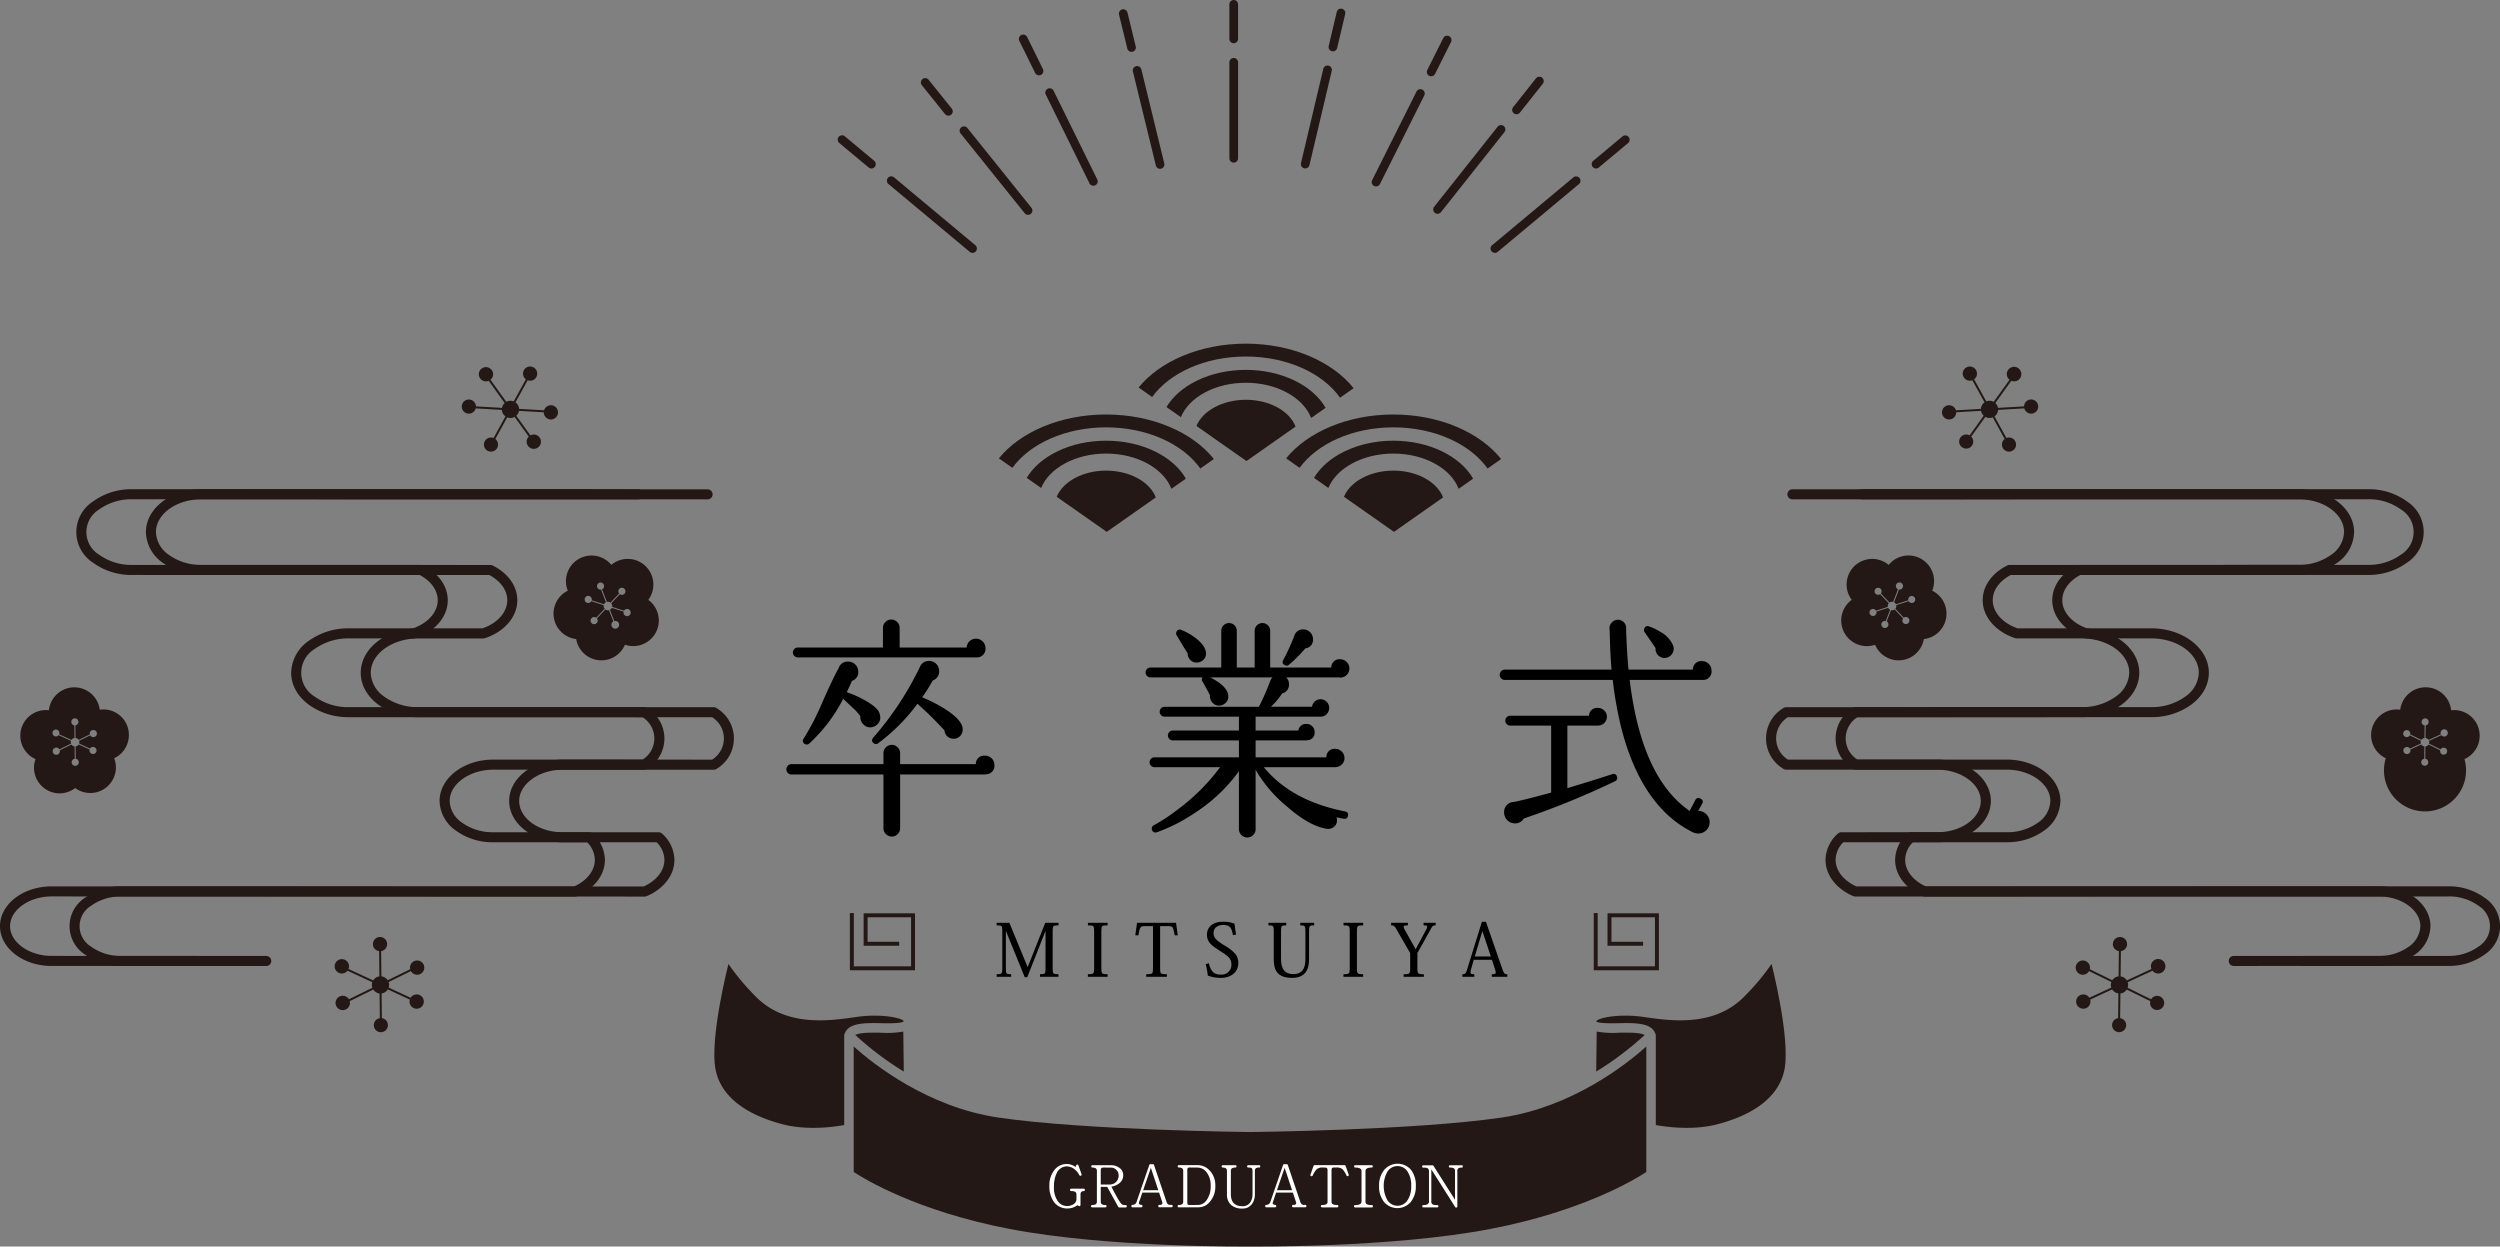 <svg height="360.854" viewBox="0 0 723.698 360.854" width="723.698" xmlns="http://www.w3.org/2000/svg"><rect x="0" y="0" width="723.698" height="360.854" fill="#808080" stroke="none"/><g fill="#231815"><path d="m784.2 164.883a1.258 1.258 0 0 1 -1.226-1.547l2.32-9.812a1.259 1.259 0 1 1 2.45.578l-2.32 9.812a1.259 1.259 0 0 1 -1.224.969z" transform="translate(-398.344 -150.023)"/><path d="m777.954 195.139a1.257 1.257 0 0 1 -1.226-1.547l6.443-27.249a1.259 1.259 0 1 1 2.45.578l-6.443 27.249a1.258 1.258 0 0 1 -1.224.969z" transform="translate(-400.118 -146.38)"/><path d="m698.994 179.053a1.257 1.257 0 0 1 -.982-.47l-6.673-8.307a1.259 1.259 0 1 1 1.961-1.576l6.674 8.307a1.259 1.259 0 0 1 -.98 2.048z" transform="translate(-424.454 -145.568)"/><path d="m719.574 204.669a1.253 1.253 0 0 1 -.982-.47l-18.535-23.069a1.259 1.259 0 1 1 1.962-1.578l18.535 23.069a1.258 1.258 0 0 1 -.98 2.048z" transform="translate(-421.976 -142.484)"/><path d="m825.577 178.74a1.257 1.257 0 0 1 -.985-2.039l6.614-8.341a1.259 1.259 0 1 1 1.974 1.563l-6.615 8.341a1.258 1.258 0 0 1 -.988.476z" transform="translate(-386.583 -145.667)"/><path d="m807.784 204.459a1.258 1.258 0 0 1 -.986-2.041l18.369-23.163a1.258 1.258 0 0 1 1.973 1.563l-18.37 23.163a1.253 1.253 0 0 1 -.986.478z" transform="translate(-391.64 -142.57)"/><path d="m739.325 164.994a1.258 1.258 0 0 1 -1.221-.959l-2.391-9.8a1.258 1.258 0 1 1 2.445-.6l2.391 9.8a1.255 1.255 0 0 1 -1.224 1.556z" transform="translate(-411.774 -149.988)"/><path d="m746.7 195.215a1.26 1.26 0 0 1 -1.221-.961l-6.639-27.217a1.258 1.258 0 1 1 2.445-.6l6.639 27.217a1.259 1.259 0 0 1 -1.224 1.558z" transform="translate(-410.887 -146.349)"/><path d="m806.346 170.375a1.257 1.257 0 0 1 -1.125-1.821l4.619-9.229a1.258 1.258 0 1 1 2.251 1.125l-4.619 9.229a1.254 1.254 0 0 1 -1.126.696z" transform="translate(-392.048 -148.296)"/><path d="m793.922 198.834a1.259 1.259 0 0 1 -1.125-1.822l12.826-25.628a1.258 1.258 0 1 1 2.251 1.125l-12.826 25.63a1.258 1.258 0 0 1 -1.126.695z" transform="translate(-395.58 -144.87)"/><path d="m718.953 170.166a1.258 1.258 0 0 1 -1.13-.7l-4.554-9.251a1.26 1.26 0 1 1 2.259-1.115l4.554 9.253a1.257 1.257 0 0 1 -1.129 1.816z" transform="translate(-418.18 -148.363)"/><path d="m733 198.693a1.258 1.258 0 0 1 -1.13-.7l-12.651-25.693a1.259 1.259 0 1 1 2.259-1.113l12.648 25.693a1.257 1.257 0 0 1 -1.126 1.813z" transform="translate(-416.489 -144.928)"/><path d="m682.036 190.684a1.246 1.246 0 0 1 -.805-.293l-8.476-7.071a1.259 1.259 0 1 1 1.613-1.933l8.476 7.071a1.26 1.26 0 0 1 -.808 2.225z" transform="translate(-429.784 -141.912)"/><path d="m708.169 212.492a1.244 1.244 0 0 1 -.805-.292l-23.537-19.64a1.259 1.259 0 0 1 1.613-1.934l23.537 19.642a1.258 1.258 0 0 1 -.808 2.224z" transform="translate(-426.638 -139.287)"/><path d="m843.511 190.684a1.26 1.26 0 0 1 -.808-2.225l8.476-7.071a1.259 1.259 0 0 1 1.613 1.933l-8.474 7.071a1.249 1.249 0 0 1 -.807.292z" transform="translate(-381.487 -141.913)"/><path d="m820.711 212.491a1.258 1.258 0 0 1 -.808-2.224l23.535-19.642a1.26 1.26 0 0 1 1.614 1.934l-23.536 19.641a1.258 1.258 0 0 1 -.805.291z" transform="translate(-387.967 -139.287)"/><path d="m761.835 163.1a1.258 1.258 0 0 1 -1.258-1.258v-10a1.258 1.258 0 1 1 2.517 0v10a1.258 1.258 0 0 1 -1.259 1.258z" transform="translate(-404.698 -150.583)"/><path d="m761.835 193.943a1.258 1.258 0 0 1 -1.258-1.258v-27.776a1.258 1.258 0 1 1 2.517 0v27.776a1.258 1.258 0 0 1 -1.259 1.258z" transform="translate(-404.698 -146.87)"/><path d="m675.032 356.408h1.143v15.418h16.568v-14.206h-12.587v7.1h9.144v1.143h-10.287v-9.388h14.872v16.491h-18.853z" transform="translate(-429.009 -92.091)"/><path d="m842.713 356.408h1.143v15.418h16.568v-14.206h-12.586v7.1h9.146v1.143h-10.284v-9.388h14.872v16.491h-18.859z" transform="translate(-381.356 -92.091)"/><path d="m790.626 411.245c-.5-.005-47.967-.511-72.949-4.21-20.372-3.018-36.028-15.4-41.78-20.55v36.328c3.041 2 18.2 11.3 45.04 16.468 28.642 5.516 69.251 5.107 69.659 5.1.435.01 41.058.414 69.691-5.1 26.837-5.169 42-14.464 45.04-16.468v-36.326c-5.753 5.147-21.407 17.53-41.78 20.548-24.98 3.699-72.447 4.205-72.921 4.21z" transform="translate(-428.763 -83.543)"/><path d="m683.694 383.453c-2.385-.046-6.093-.107-7.439.654a90.435 90.435 0 0 0 14.037 10.593l-.146-11.582a27.334 27.334 0 0 1 -6.452.335z" transform="translate(-428.662 -84.501)"/><path d="m849.865 383.453a27.152 27.152 0 0 1 -6.453-.339l-.145 11.581a90.44 90.44 0 0 0 14.033-10.588c-1.341-.761-5.051-.699-7.435-.654z" transform="translate(-381.199 -84.501)"/><path d="m886.344 377.1c-8.725 9.082-21.36 7.267-28.913 6.181l-.559-.08c-6.87-.985-12.948.235-13.616 1.257.017.031.042.055.058.087.736.584 4.453.515 6.5.478 4.561-.092 9.219-.141 10.464 2.774.012.017.015.036.026.053a3.442 3.442 0 0 1 .171.353 1.407 1.407 0 0 1 .021.272c0 .037.031.064.031.1v25.93c2.783.515 10.591 1.648 17.751-.207 8.562-2.22 18.938-7.114 19.75-17.823.629-8.307-2.427-22.187-3.993-28.6a67.394 67.394 0 0 1 -7.691 9.225z" transform="translate(-381.202 -88.831)"/><path d="m692.777 385.024c2.118.041 6.055.118 6.545-.584-.512-.98-6.671-2.229-13.6-1.238l-.557.08c-7.551 1.083-20.19 2.9-28.913-6.181a67.33 67.33 0 0 1 -7.691-9.223c-1.567 6.414-4.622 20.3-3.993 28.6.812 10.709 11.188 15.6 19.749 17.823 7.157 1.852 14.967.72 17.751.207v-25.93c0-.037.028-.064.031-.1a1.3 1.3 0 0 1 .021-.272 3.457 3.457 0 0 1 .171-.354c.01-.017.014-.035.024-.051 1.24-2.92 5.902-2.873 10.462-2.777z" transform="translate(-437.691 -88.831)"/><path d="m540.39 398.876-42.03-.008c-8.22 0-14.907-5.169-14.907-11.519s6.689-11.514 14.909-11.514l151.269.028c3.718-1.664 6.014-4.59 6.016-7.688a7.314 7.314 0 0 0 -2.243-5.106l-27.189-.005a18.084 18.084 0 0 1 -10.8-3.379 10.748 10.748 0 0 1 -4.71-8.587c0-6.6 6.958-11.961 15.507-11.961l43.247.008a7.236 7.236 0 0 0 0-12.276l-85.019-.015a19.5 19.5 0 0 1 -11.64-3.641c-3.263-2.443-5.062-5.716-5.06-9.219a11.545 11.545 0 0 1 5.062-9.219 19.491 19.491 0 0 1 11.637-3.638h.005l18.563.005c4.355-1.526 7.157-4.7 7.157-8.142 0-2.87-1.942-5.58-5.215-7.3l-83.29-.015a18.8 18.8 0 0 1 -11.217-3.511 10.552 10.552 0 0 1 0-17.805 18.788 18.788 0 0 1 11.215-3.507l146.492.028a1.454 1.454 0 1 1 0 2.909l-146.492-.027a15.866 15.866 0 0 0 -9.472 2.928 7.665 7.665 0 0 0 0 13.145 15.855 15.855 0 0 0 9.473 2.93l83.64.015a1.456 1.456 0 0 1 .646.152c4.465 2.216 7.128 5.98 7.127 10.063 0 4.768-3.674 9.078-9.364 10.976a1.473 1.473 0 0 1 -.46.074h-18.8-.005a16.569 16.569 0 0 0 -9.895 3.059 8.04 8.04 0 0 0 0 13.778 16.576 16.576 0 0 0 9.9 3.061l85.5.015a1.456 1.456 0 0 1 .844.27 10.214 10.214 0 0 1 .005 17.555 1.462 1.462 0 0 1 -.844.27l-43.728-.009c-6.828 0-12.6 4.145-12.6 9.052a7.923 7.923 0 0 0 3.543 6.258 15.155 15.155 0 0 0 9.053 2.8l27.78-.004a1.45 1.45 0 0 1 .99.389 10.466 10.466 0 0 1 3.569 7.625c0 4.361-3.089 8.377-8.054 10.483a1.5 1.5 0 0 1 -.569.114l-151.571-.028c-6.506 0-12 3.94-12 8.605s5.5 8.608 12 8.61l42.03.006a1.455 1.455 0 1 1 0 2.91z" transform="translate(-483.453 -119.245)"/><path d="m556.073 398.876-42.029-.008a17.367 17.367 0 0 1 -10.374-3.248 9.811 9.811 0 0 1 0-16.543 17.381 17.381 0 0 1 10.371-3.243l151.273.028c3.718-1.666 6.015-4.59 6.015-7.688a7.307 7.307 0 0 0 -2.242-5.106l-27.19-.005c-8.551 0-15.507-5.37-15.507-11.966s6.959-11.961 15.508-11.961l43.246.008a7.237 7.237 0 0 0 0-12.276l-85.021-.015a19.491 19.491 0 0 1 -11.639-3.641c-3.264-2.443-5.063-5.716-5.062-9.219 0-7.089 7.495-12.857 16.7-12.857l18.567.005c4.353-1.526 7.155-4.7 7.157-8.142 0-2.87-1.943-5.581-5.216-7.3l-83.29-.015a18.8 18.8 0 0 1 -11.217-3.511 11.146 11.146 0 0 1 -4.885-8.9c0-6.842 7.225-12.409 16.1-12.409l146.492.028a1.454 1.454 0 1 1 0 2.909l-146.492-.027c-7.275 0-13.192 4.261-13.2 9.5a8.318 8.318 0 0 0 3.72 6.574 15.855 15.855 0 0 0 9.473 2.93l83.64.015a1.46 1.46 0 0 1 .646.152c4.464 2.216 7.129 5.979 7.129 10.063 0 4.768-3.678 9.078-9.364 10.976a1.467 1.467 0 0 1 -.46.074h-18.806-.005c-7.6 0-13.79 4.463-13.791 9.947a8.72 8.72 0 0 0 3.894 6.89 16.582 16.582 0 0 0 9.9 3.061l85.5.015a1.463 1.463 0 0 1 .845.27 10.216 10.216 0 0 1 0 17.555 1.462 1.462 0 0 1 -.844.27l-43.727-.009c-6.829 0-12.6 4.145-12.6 9.052 0 4.992 5.65 9.055 12.6 9.056l27.783.006a1.449 1.449 0 0 1 .99.389 10.457 10.457 0 0 1 3.568 7.627c0 4.359-3.086 8.374-8.053 10.482a1.5 1.5 0 0 1 -.569.114l-151.572-.028a14.444 14.444 0 0 0 -8.628 2.666 6.923 6.923 0 0 0 0 11.881 14.442 14.442 0 0 0 8.631 2.669l42.029.006a1.455 1.455 0 0 1 0 2.91z" transform="translate(-478.996 -119.245)"/><path d="m519.461 319.261a7.369 7.369 0 0 0 -8.431-7.261 7.414 7.414 0 0 0 -14.728.162 7.218 7.218 0 0 0 -.932-.055 7.415 7.415 0 0 0 -2.934 14.19 7.406 7.406 0 0 0 11.478 8.379 7.406 7.406 0 0 0 11.293-8.63 7.415 7.415 0 0 0 4.254-6.785zm-14.338 2.13a1.241 1.241 0 0 1 -.067.4l3.163 1.468a1.022 1.022 0 1 1 -.158.553 1.01 1.01 0 0 1 .042-.286l-3.168-1.469a1.233 1.233 0 0 1 -.9.575l.039 3.562a1.034 1.034 0 1 1 -.29 0l-.04-3.557a1.24 1.24 0 0 1 -.909-.557l-3.39 1.664a1.046 1.046 0 0 1 .033.239 1.038 1.038 0 1 1 -.146-.507l3.377-1.658a1.148 1.148 0 0 1 -.009-.8l-3.571-1.657a1 1 0 1 1 .146-.253l3.546 1.645a1.237 1.237 0 0 1 .9-.577l-.04-3.634a1.028 1.028 0 1 1 .292 0l.04 3.636a1.233 1.233 0 0 1 .909.556l3.235-1.589a.973.973 0 0 1 -.024-.214 1.038 1.038 0 1 1 .134.487l-3.22 1.582a1.212 1.212 0 0 1 .076.392z" transform="translate(-482.152 -106.553)"/><path d="m636.674 299.719a7.417 7.417 0 0 0 -.292-10.487 7.614 7.614 0 0 0 -.72-.593 7.415 7.415 0 0 0 -10.7-10.122 7.411 7.411 0 0 0 -12.6 7.474 7.407 7.407 0 0 0 2.427 14 7.405 7.405 0 0 0 14.117 1.644 7.411 7.411 0 0 0 7.768-1.916zm-11.789-8.433a1.238 1.238 0 0 1 -.325.24l1.253 3.253a1.123 1.123 0 1 1 -.268.112l-1.256-3.258a1.233 1.233 0 0 1 -1.045-.208l-2.448 2.588a1.032 1.032 0 1 1 -.208-.2l2.444-2.584a1.242 1.242 0 0 1 -.267-1.033l-3.594-1.161a1.033 1.033 0 1 1 .107-.271l3.58 1.156a1.244 1.244 0 0 1 .221-.338 1.258 1.258 0 0 1 .326-.241l-1.416-3.673a1.022 1.022 0 0 1 -.893-1.714 1.025 1.025 0 1 1 1.49 1.409 1.011 1.011 0 0 1 -.316.225l1.406 3.647a1.236 1.236 0 0 1 1.044.209l2.5-2.64a1.028 1.028 0 1 1 .212.2l-2.5 2.642a1.237 1.237 0 0 1 .267 1.033l3.43 1.107a1.042 1.042 0 1 1 -.112.27l-3.41-1.1a1.22 1.22 0 0 1 -.222.33z" transform="translate(-447.995 -114.998)"/><path d="m582.783 372.73a2.065 2.065 0 1 0 -2.032-1.607l-6.506 3.192a2.49 2.49 0 0 0 -1.829-1.119l-.081-7.31a2.056 2.056 0 1 0 -.584.008l.08 7.308a2.487 2.487 0 0 0 -1.8 1.158l-7.13-3.307a2.033 2.033 0 0 0 .141-.768 2.08 2.08 0 1 0 -.435 1.277l7.182 3.331a2.309 2.309 0 0 0 .017 1.6l-6.791 3.332a2.082 2.082 0 1 0 .226.541l6.819-3.347a2.484 2.484 0 0 0 1.827 1.12l.078 7.153a2.042 2.042 0 1 0 .586 0l-.078-7.162a2.489 2.489 0 0 0 1.8-1.158l6.368 2.954a2.1 2.1 0 0 0 -.086.578 2.071 2.071 0 1 0 .319-1.115l-6.359-2.95a2.321 2.321 0 0 0 -.018-1.6l6.47-3.175a2.05 2.05 0 0 0 1.816 1.066z" transform="translate(-462.007 -90.558)"/><path d="m612.352 248.276a2.061 2.061 0 1 0 -.812-2.8 2.091 2.091 0 0 0 -.168.4l-7.234-.417a2.488 2.488 0 0 0 -1.043-1.874l3.523-6.4a2.057 2.057 0 1 0 -.514-.281l-3.522 6.4a2.48 2.48 0 0 0 -2.139.122l-4.583-6.385a2.057 2.057 0 0 0 -.311-3.4 2.061 2.061 0 1 0 -.2 3.7l4.617 6.431a2.506 2.506 0 0 0 -.511.634 2.457 2.457 0 0 0 -.261.769l-7.552-.435a2.047 2.047 0 1 0 -.245 1.031 2.012 2.012 0 0 0 .176-.449l7.583.437a2.489 2.489 0 0 0 1.042 1.875l-3.447 6.267a2.042 2.042 0 1 0 .509.29l3.452-6.276a2.488 2.488 0 0 0 2.141-.122l4.094 5.7a2.085 2.085 0 0 0 -.36.461 2.072 2.072 0 1 0 .826-.814l-4.088-5.7a2.319 2.319 0 0 0 .772-1.4l7.194.415a2.053 2.053 0 0 0 1.061 1.821z" transform="translate(-453.875 -127.104)"/><path d="m1032.625 398.876a1.455 1.455 0 0 1 0-2.91l42.029-.006a14.439 14.439 0 0 0 8.631-2.669 6.923 6.923 0 0 0 0-11.881 14.438 14.438 0 0 0 -8.628-2.666l-151.574.028a1.488 1.488 0 0 1 -.568-.114c-4.969-2.107-8.053-6.123-8.053-10.483a10.465 10.465 0 0 1 3.566-7.625 1.451 1.451 0 0 1 .99-.389l27.785-.006a15.156 15.156 0 0 0 9.054-2.8 7.923 7.923 0 0 0 3.543-6.258c0-4.907-5.771-9.052-12.6-9.052l-43.727.009a1.447 1.447 0 0 1 -.844-.27 10.216 10.216 0 0 1 0-17.555 1.467 1.467 0 0 1 .845-.27l85.5-.015a16.58 16.58 0 0 0 9.9-3.061 8.722 8.722 0 0 0 3.895-6.89c0-5.485-6.188-9.947-13.793-9.947h-18.8a1.466 1.466 0 0 1 -.46-.074c-5.69-1.9-9.366-6.208-9.366-10.976 0-4.084 2.662-7.846 7.127-10.063a1.466 1.466 0 0 1 .647-.152l83.64-.015a15.857 15.857 0 0 0 9.473-2.93 7.667 7.667 0 0 0 0-13.145 15.863 15.863 0 0 0 -9.472-2.928l-146.492.027a1.454 1.454 0 1 1 0-2.909l146.492-.028a18.78 18.78 0 0 1 11.215 3.507 10.552 10.552 0 0 1 0 17.805 18.8 18.8 0 0 1 -11.217 3.511l-83.29.015c-3.273 1.723-5.216 4.434-5.215 7.3 0 3.439 2.8 6.616 7.157 8.142l18.563-.005c9.209 0 16.7 5.766 16.7 12.857 0 3.5-1.8 6.777-5.061 9.219a19.492 19.492 0 0 1 -11.64 3.641l-85.019.015a7.235 7.235 0 0 0 0 12.276l43.246-.008c8.55 0 15.505 5.365 15.507 11.961a10.751 10.751 0 0 1 -4.709 8.587 18.088 18.088 0 0 1 -10.8 3.379l-27.19.005a7.316 7.316 0 0 0 -2.242 5.106c0 3.1 2.3 6.023 6.015 7.688l151.271-.028a17.382 17.382 0 0 1 10.372 3.243 9.811 9.811 0 0 1 0 16.543 17.37 17.37 0 0 1 -10.374 3.248z" transform="translate(-365.863 -119.245)"/><path d="m1016.943 398.876a1.455 1.455 0 0 1 0-2.91l42.027-.006a14.439 14.439 0 0 0 8.631-2.669 7.527 7.527 0 0 0 3.367-5.942c0-4.664-5.494-8.605-12-8.605l-151.574.028a1.488 1.488 0 0 1 -.568-.114c-4.969-2.107-8.053-6.123-8.053-10.483a10.455 10.455 0 0 1 3.566-7.625 1.452 1.452 0 0 1 .99-.389l27.785-.006c6.945 0 12.6-4.064 12.6-9.056 0-4.907-5.771-9.052-12.6-9.052l-43.728.009a1.463 1.463 0 0 1 -.845-.27 10.216 10.216 0 0 1 .005-17.555 1.462 1.462 0 0 1 .844-.27l85.5-.015a16.574 16.574 0 0 0 9.9-3.061 8.72 8.72 0 0 0 3.9-6.89c0-5.485-6.19-9.947-13.795-9.947h-18.8a1.467 1.467 0 0 1 -.46-.074c-5.688-1.9-9.364-6.208-9.366-10.976 0-4.084 2.666-7.846 7.129-10.063a1.466 1.466 0 0 1 .647-.152l83.639-.015a15.856 15.856 0 0 0 9.475-2.93 8.317 8.317 0 0 0 3.719-6.574c0-5.237-5.919-9.5-13.194-9.5l-146.492.027a1.454 1.454 0 1 1 0-2.909l146.492-.028c8.879 0 16.1 5.567 16.1 12.409a11.146 11.146 0 0 1 -4.885 8.9 18.806 18.806 0 0 1 -11.219 3.511l-83.288.015c-3.273 1.723-5.216 4.434-5.216 7.3 0 3.438 2.8 6.616 7.157 8.142l18.563-.005c9.21 0 16.7 5.766 16.7 12.857 0 3.5-1.8 6.777-5.061 9.219a19.5 19.5 0 0 1 -11.641 3.641l-85.018.015a7.236 7.236 0 0 0 0 12.276l43.247-.008c8.55 0 15.505 5.365 15.506 11.961s-6.955 11.965-15.505 11.966l-27.19.005a7.306 7.306 0 0 0 -2.242 5.1c0 3.1 2.3 6.024 6.015 7.69l151.271-.028c8.22 0 14.907 5.164 14.908 11.514a10.347 10.347 0 0 1 -4.534 8.271 17.37 17.37 0 0 1 -10.374 3.248z" transform="translate(-370.32 -119.245)"/><path d="m1022.2 326.046a11.88 11.88 0 1 0 22.771.25 7.415 7.415 0 0 0 -2.934-14.19 7.19 7.19 0 0 0 -.932.055 7.414 7.414 0 0 0 -14.73-.162 7.411 7.411 0 0 0 -4.175 14.046zm10.16-5.046-3.217-1.578a1.018 1.018 0 1 1 .134-.487.973.973 0 0 1 -.026.214l3.236 1.589a1.23 1.23 0 0 1 .909-.556l.04-3.636a1.023 1.023 0 1 1 .29 0l-.04 3.634a1.239 1.239 0 0 1 .9.577l3.546-1.645a1.049 1.049 0 1 1 .146.253l-3.573 1.657a1.257 1.257 0 0 1 .067.4 1.2 1.2 0 0 1 -.076.4l3.377 1.658a1.019 1.019 0 1 1 -.145.507 1.043 1.043 0 0 1 .033-.239l-3.391-1.664a1.238 1.238 0 0 1 -.909.557l-.039 3.557a1.016 1.016 0 1 1 -.291 0l.04-3.562a1.238 1.238 0 0 1 -.9-.575l-3.167 1.469a1.01 1.01 0 0 1 .042.286 1.03 1.03 0 1 1 -.158-.553l3.162-1.468a1.205 1.205 0 0 1 -.065-.4 1.243 1.243 0 0 1 .075-.395z" transform="translate(-331.558 -106.553)"/><path d="m908.3 301.639a7.407 7.407 0 0 0 14.117-1.644 7.405 7.405 0 0 0 2.426-14 7.414 7.414 0 0 0 -11.972-8.161 7.721 7.721 0 0 0 -.632.687 7.414 7.414 0 0 0 -10.7 10.122 7.3 7.3 0 0 0 -.72.593 7.414 7.414 0 0 0 7.483 12.406zm3.792-10.691-3.411 1.1a1.017 1.017 0 1 1 -.241-.442 1.034 1.034 0 0 1 .131.172l3.429-1.106a1.241 1.241 0 0 1 .267-1.033l-2.5-2.642a1.021 1.021 0 1 1 .212-.2l2.5 2.64a1.238 1.238 0 0 1 1.045-.209l1.406-3.647a1.01 1.01 0 0 1 -.316-.225 1.035 1.035 0 1 1 .6.306l-1.417 3.673a1.275 1.275 0 0 1 .325.241 1.224 1.224 0 0 1 .222.338l3.58-1.156a1.016 1.016 0 1 1 .247.466 1.031 1.031 0 0 1 -.141-.2l-3.594 1.161a1.237 1.237 0 0 1 -.266 1.033l2.444 2.584a1.019 1.019 0 1 1 -.208.2l-2.448-2.588a1.234 1.234 0 0 1 -1.045.208l-1.256 3.258a1.011 1.011 0 0 1 .23.177 1.029 1.029 0 1 1 -.5-.289l1.255-3.253a1.152 1.152 0 0 1 -.547-.578z" transform="translate(-365.505 -114.998)"/><path d="m953.4 372.73a2.065 2.065 0 1 1 2.032-1.607l6.506 3.192a2.487 2.487 0 0 1 1.829-1.119l.08-7.31a2.056 2.056 0 1 1 .586.008l-.081 7.308a2.489 2.489 0 0 1 1.8 1.158l7.13-3.307a2.1 2.1 0 1 1 .294.509l-7.182 3.331a2.319 2.319 0 0 1 -.018 1.6l6.791 3.332a2.048 2.048 0 1 1 -.293 1.02 2.035 2.035 0 0 1 .068-.479l-6.819-3.347a2.485 2.485 0 0 1 -1.829 1.12l-.078 7.153a2.041 2.041 0 1 1 -.586 0l.078-7.162a2.487 2.487 0 0 1 -1.8-1.158l-6.37 2.954a2 2 0 0 1 .086.578 2.071 2.071 0 1 1 -.318-1.115l6.359-2.95a2.521 2.521 0 0 1 -.134-.8 2.466 2.466 0 0 1 .151-.8l-6.468-3.175a2.053 2.053 0 0 1 -1.814 1.066z" transform="translate(-350.48 -90.558)"/><path d="m924.27 248.276a2.061 2.061 0 1 1 .812-2.8 2.085 2.085 0 0 1 .167.4l7.235-.417a2.484 2.484 0 0 1 1.043-1.874l-3.524-6.4a2.058 2.058 0 1 1 .514-.281l3.523 6.4a2.48 2.48 0 0 1 2.139.122l4.585-6.385a2.106 2.106 0 1 1 .506.3l-4.617 6.431a2.316 2.316 0 0 1 .771 1.4l7.552-.435a2.048 2.048 0 1 1 .247 1.031 2.09 2.09 0 0 1 -.177-.449l-7.583.437a2.489 2.489 0 0 1 -1.042 1.875l3.448 6.267a2.043 2.043 0 1 1 -.509.29l-3.452-6.276a2.487 2.487 0 0 1 -2.141-.122l-4.094 5.7a2.041 2.041 0 1 1 -.468-.353l4.089-5.7a2.425 2.425 0 0 1 -.511-.633 2.455 2.455 0 0 1 -.261-.769l-7.2.415a2.049 2.049 0 0 1 -1.052 1.826z" transform="translate(-359.048 -127.104)"/><path d="m767.465 240.7c-6.791 0-12.522 3.209-14.31 7.577l14.475 10.158 14.212-9.973c-1.7-4.462-7.493-7.762-14.377-7.762z" transform="translate(-406.808 -124.973)"/><path d="m771.158 231.775c11.948 0 22.305 4.864 27.27 11.92l3.926-2.756c-6.108-7.679-17.8-12.888-31.2-12.888-13.284 0-24.889 5.121-31.037 12.694l3.913 2.747c5.025-6.944 15.293-11.717 27.128-11.717z" transform="translate(-410.512 -128.568)"/><path d="m769.374 237.686c9.051 0 16.666 4.338 18.9 10.2l4.192-2.942c-3.678-6.427-12.632-10.984-23.091-10.984-10.339 0-19.22 4.448-22.975 10.76l4.163 2.923c2.349-5.743 9.884-9.957 18.811-9.957z" transform="translate(-408.728 -126.888)"/><path d="m735.964 256.669c-6.791 0-12.522 3.208-14.31 7.575l14.475 10.156 14.212-9.973c-1.7-4.459-7.492-7.758-14.377-7.758z" transform="translate(-415.76 -120.435)"/><path d="m739.657 247.741c11.949 0 22.305 4.866 27.27 11.92l3.926-2.755c-6.108-7.681-17.8-12.888-31.2-12.888-13.284 0-24.888 5.12-31.037 12.693l3.914 2.747c5.024-6.944 15.294-11.717 27.127-11.717z" transform="translate(-419.464 -124.03)"/><path d="m737.873 253.652c9.051 0 16.666 4.338 18.9 10.2l4.19-2.941c-3.677-6.429-12.633-10.985-23.091-10.985-10.339 0-19.22 4.448-22.975 10.76l4.165 2.923c2.349-5.739 9.884-9.957 18.811-9.957z" transform="translate(-417.68 -122.351)"/><path d="m800.716 256.669c-6.791 0-12.523 3.208-14.31 7.575l14.475 10.156 14.211-9.973c-1.699-4.459-7.492-7.758-14.376-7.758z" transform="translate(-397.358 -120.435)"/><path d="m804.408 247.741c11.949 0 22.305 4.866 27.271 11.92l3.926-2.755c-6.108-7.681-17.8-12.888-31.2-12.888-13.284 0-24.888 5.12-31.037 12.693l3.914 2.747c5.023-6.944 15.293-11.717 27.126-11.717z" transform="translate(-401.063 -124.03)"/><path d="m802.624 253.652c9.052 0 16.666 4.338 18.9 10.2l4.192-2.941c-3.678-6.429-12.634-10.985-23.092-10.985-10.339 0-19.219 4.448-22.974 10.76l4.163 2.923c2.349-5.739 9.887-9.957 18.811-9.957z" transform="translate(-399.278 -122.351)"/></g><path d="m720.953 332.368a2.394 2.394 0 0 1 -2.381 2.654 1.273 1.273 0 0 1 -.408.068h-24.5v15.518a2.364 2.364 0 0 1 -.714 1.736 2.286 2.286 0 0 1 -1.668.714 2.438 2.438 0 0 1 -2.449-2.45v-15.517h-26.686a1.5 1.5 0 0 1 0-2.995h26.682v-3.131a2.44 2.44 0 0 1 2.449-2.45 2.287 2.287 0 0 1 1.668.715 2.361 2.361 0 0 1 .714 1.735v3.135h21.917a2.377 2.377 0 0 1 2.653-2.45 2.674 2.674 0 0 1 2.722 2.723zm-2.585-33.895a2.456 2.456 0 0 1 -2.45 2.722h-51.864a1.429 1.429 0 1 1 0-2.859h24.637v-5.716a2.445 2.445 0 0 1 2.383-2.382 2.364 2.364 0 0 1 1.735.715 2.29 2.29 0 0 1 .714 1.667v5.717h19.4a2.7 2.7 0 0 1 .851-1.838 2.743 2.743 0 0 1 4.595 1.974zm-30.492 19.67a2.624 2.624 0 0 1 -.511 2.11 2.928 2.928 0 0 1 -1.94 1.157 2.652 2.652 0 0 1 -2.381-.817 2.831 2.831 0 0 1 -.886-2.382 16.778 16.778 0 0 0 -2.382-2.586q-2.042-1.9-2.586-2.45a46.294 46.294 0 0 1 -9.8 12.932 1.1 1.1 0 0 1 -1.36.136 1.015 1.015 0 0 1 -.274-1.565 74.236 74.236 0 0 0 5.244-10.142q3.267-7.416 4.834-10.141a2.7 2.7 0 0 1 2.791-1.974 2.907 2.907 0 0 1 2.927 2.927 2.6 2.6 0 0 1 -1.845 2.652q-.68 1.633-1.5 3.267a.283.283 0 0 1 .2.068 30.659 30.659 0 0 1 5.241 2.382q3.539 2.042 4.016 3.607a5.587 5.587 0 0 1 .212.819zm23.888 3.811a2.547 2.547 0 0 1 -.646 1.906 2.511 2.511 0 0 1 -1.8.885 2.6 2.6 0 0 1 -1.906-.613 2.4 2.4 0 0 1 -.886-1.77q-1.77-1.972-4.9-5.037-1.431-1.291-2.86-2.654l-.068-.068a55.3 55.3 0 0 1 -11.365 11.434 1.013 1.013 0 0 1 -1.431-.1q-.749-.645 0-1.532a90.811 90.811 0 0 0 13.409-20.282l.068-.136a2.75 2.75 0 0 1 2.653-1.77 2.9 2.9 0 0 1 2.927 2.927 2.715 2.715 0 0 1 -1.836 2.722q-1.362 2.45-3.063 4.9a41.194 41.194 0 0 1 5.988 2.995q4.968 3 5.649 5.581a3.985 3.985 0 0 1 .067.613z" transform="translate(-433.096 -110.895)"/><path d="m800.7 304.169a2.673 2.673 0 0 1 -2.654 2.654l-.136-.068h-15.522a2.691 2.691 0 0 1 .817 1.974 2.549 2.549 0 0 1 -1.974 2.654 20.338 20.338 0 0 1 -3.267 3.88h11.911a2.492 2.492 0 0 1 4.253-1.429 2.547 2.547 0 0 1 0 3.539 2.3 2.3 0 0 1 -1.735.749h-18.853v4.016h12.387a2.158 2.158 0 0 1 2.314-1.906 2.326 2.326 0 0 1 2.382 2.382 2.1 2.1 0 0 1 -2.042 2.314 1.261 1.261 0 0 1 -.408.068h-14.633v4.9h20.487a2.346 2.346 0 0 1 2.586-2.45 2.675 2.675 0 0 1 2.654 2.654 2.468 2.468 0 0 1 -.817 1.906 2.811 2.811 0 0 1 -1.974.749h-20.554q7.963 9.735 23.481 12.8c.724.136 1.021.544.885 1.225a.98.98 0 0 1 -1.293.885q-.884-.137-2.042-.408a2.7 2.7 0 0 1 .136 1.225 2.319 2.319 0 0 1 -.986 1.633 2.527 2.527 0 0 1 -1.872.476q-5.039-.68-11.707-6.534a39.009 39.009 0 0 1 -8.984-10.55v17.22a2.285 2.285 0 0 1 -.714 1.668 2.366 2.366 0 0 1 -1.736.714 2.44 2.44 0 0 1 -2.382-2.382v-16.815a46.907 46.907 0 0 1 -12.523 11.911 48.766 48.766 0 0 1 -11.094 5.717 1.111 1.111 0 0 1 -1.021-1.974 50.625 50.625 0 0 0 6.738-4.424 58.6 58.6 0 0 0 12.455-12.387h-18.99a1.429 1.429 0 0 1 0-2.859h24.434v-4.896h-19.125a1.429 1.429 0 1 1 0-2.859h19.125v-4.016h-21.507a1.429 1.429 0 0 1 0-2.859h27.293a70.367 70.367 0 0 0 3.335-7.623 2.845 2.845 0 0 1 .613-.885h-18.041q5.309 2.724 5.241 5.581a2.394 2.394 0 0 1 -.817 1.838 2.724 2.724 0 0 1 -1.906.749 2.4 2.4 0 0 1 -1.838-.817 2.722 2.722 0 0 1 -.749-1.906v-.272q-1.16-2.246-2.11-3.88a1.183 1.183 0 0 1 -.2-1.021c.044-.09.091-.18.136-.272h-15.041a1.429 1.429 0 0 1 0-2.859h20.484v-10.62a2.246 2.246 0 1 1 4.492 0v10.621h5.173v-10.621a2.246 2.246 0 1 1 4.492 0v10.621h17.7a2.319 2.319 0 0 1 2.586-2.382 2.675 2.675 0 0 1 2.654 2.654zm-41.518-4.288a2.394 2.394 0 0 1 -.817 1.838 2.725 2.725 0 0 1 -1.906.749 2.444 2.444 0 0 1 -1.838-.782 2.61 2.61 0 0 1 -.749-1.872q-1.429-2.246-3.131-5.173a.9.9 0 0 1 -.136-.953.952.952 0 0 1 1.361-.681 15.483 15.483 0 0 1 3.471 1.838q3.13 2.111 3.675 4.356a5.63 5.63 0 0 1 .067.68zm30.968-4.22a2.427 2.427 0 0 1 -1.974 2.654l-.272.068a37.844 37.844 0 0 1 -4.7 4.7.928.928 0 0 1 -1.157.136.94.94 0 0 1 -.544-1.429 57.89 57.89 0 0 0 3.267-7.146 2.551 2.551 0 0 1 2.586-1.77 2.788 2.788 0 0 1 2.791 2.791z" transform="translate(-410.067 -110.669)"/><path d="m882.845 304.992a2.431 2.431 0 0 1 -2.383 2.722h-21.3q3.4 28.316 17.356 37.91l1.635-3.131a.971.971 0 0 1 1.5-.408.9.9 0 0 1 .476 1.429l-1.158 2.178.069-.068a3.1 3.1 0 0 1 2.314.987 3.188 3.188 0 0 1 .953 2.279 3.253 3.253 0 0 1 -3.267 3.267 3.809 3.809 0 0 1 -1.429-.272q-14.911-7.279-20.834-30.085a108.316 108.316 0 0 1 -2.518-14.089h-31.31a1.5 1.5 0 0 1 0-2.995h30.968q-.408-4.423-.543-11.23l-.068-.681a2.424 2.424 0 0 1 .679-1.735 2.5 2.5 0 0 1 1.7-.783 2.431 2.431 0 0 1 1.736.681 2.255 2.255 0 0 1 .715 1.7v.681q.2 6.33.681 11.366h18.648a2.38 2.38 0 0 1 2.656-2.45 2.58 2.58 0 0 1 1.939.817 2.673 2.673 0 0 1 .785 1.91zm-27.362 30.7a1.03 1.03 0 0 1 -.611 1.361 236.51 236.51 0 0 1 -26.34 10.754 2.961 2.961 0 0 1 -2.588 1.429 3.137 3.137 0 0 1 -3.13-3.131 2.859 2.859 0 0 1 2.688-3.063q2.687-.474 10.923-2.722v-19.4h-11.841a1.429 1.429 0 1 1 0-2.859h22.8a2.311 2.311 0 0 1 2.585-2.246 2.506 2.506 0 0 1 1.839.749 2.425 2.425 0 0 1 .749 1.77 2.557 2.557 0 0 1 -2.588 2.586h-8.847v18.1q6.669-1.973 12.932-4.016a1 1 0 0 1 1.429.684zm16.4-37.366a2.6 2.6 0 0 1 -.545 1.974 2.553 2.553 0 0 1 -1.77 1.021 2.482 2.482 0 0 1 -1.94-.544 2.586 2.586 0 0 1 -.986-1.77v-.544q-1.431-2.107-3.131-4.56a.892.892 0 0 1 -.136-.953.98.98 0 0 1 1.36-.749 14.806 14.806 0 0 1 3.267 1.565 8.172 8.172 0 0 1 3.743 4.016z" transform="translate(-387.399 -110.88)"/><g fill="#fff"><path d="m730.27 420.472a.3.3 0 0 1 -.343.342q-.915 0-.916.971v3.038a.3.3 0 0 1 -.253.324.28.28 0 0 1 -.378-.144.41.41 0 0 0 -.394-.018 4.772 4.772 0 0 1 -2.824.863 4.854 4.854 0 0 1 -1.671-.288 4.579 4.579 0 0 1 -2.231-1.691 7.894 7.894 0 0 1 -1.26-4.709 7 7 0 0 1 1.276-4.189 4.4 4.4 0 0 1 3.722-2 4.267 4.267 0 0 1 2.337.7.267.267 0 0 0 .27.036c.119-.024.168-.072.144-.144-.06-.2.024-.336.25-.4a.316.316 0 0 1 .415.216l.9 2.553a.546.546 0 0 1 .018.126.334.334 0 0 1 -.2.306.35.35 0 0 1 -.448-.162 5.448 5.448 0 0 0 -1.492-1.78 3.609 3.609 0 0 0 -2.175-.755 3 3 0 0 0 -.737.09 3.324 3.324 0 0 0 -2.168 1.879 8.617 8.617 0 0 0 -.781 3.91 6.638 6.638 0 0 0 1.24 4.369 3.328 3.328 0 0 0 1.978 1.169 3.5 3.5 0 0 0 .61.054 3.318 3.318 0 0 0 1.609-.4 2.07 2.07 0 0 0 .981-1.007 1.676 1.676 0 0 0 .089-.557v-1.456q0-.917-1.546-.917a.342.342 0 0 1 0-.683h3.632a.3.3 0 0 1 .346.354z" transform="translate(-416.229 -76.015)"/><path d="m739.735 425.071a.3.3 0 0 1 -.286.394h-1.889a.313.313 0 0 1 -.3-.179l-3.183-5.771h-1.877v4.333q0 .917 1.314.917c.239 0 .358.113.358.342s-.119.342-.358.342h-3.777a.342.342 0 1 1 0-.683q1.348 0 1.348-.917v-9.007c0-.613-.438-.917-1.312-.917a.342.342 0 0 1 0-.683h5.449a4 4 0 0 1 2.3.7 2.543 2.543 0 0 1 1.185 2.177 2.866 2.866 0 0 1 -1.115 2.337 4.929 4.929 0 0 1 -2.283.989h-.035q2.481 4.818 3.091 5.142a1.565 1.565 0 0 0 .719.2h.324a.292.292 0 0 1 .327.284zm-2.355-8.953a2.024 2.024 0 0 0 -.737-1.582 2 2 0 0 0 -1.365-.595l-1.781-.017a3.271 3.271 0 0 0 -.971.072c-.216.1-.324.378-.324.845v3.991h2.517a2.556 2.556 0 0 0 2.661-2.715z" transform="translate(-413.56 -75.939)"/><path d="m750.435 425.135a.3.3 0 0 1 -.342.342h-3.487a.285.285 0 0 1 -.324-.342.3.3 0 0 1 .34-.342h.091a.791.791 0 0 0 .682-.252.584.584 0 0 0 .018-.557l-.9-2.751h-4.854l-.935 2.733q-.179.52.2.7a.915.915 0 0 0 .467.126.351.351 0 0 1 -.018.7h-2.535a.3.3 0 0 1 -.342-.342c0-.24.114-.36.342-.36a1.213 1.213 0 0 0 1.134-.809l3.7-10.751a.325.325 0 0 1 .324-.216h.719a.306.306 0 0 1 .324.234l3.56 10.5a2.194 2.194 0 0 0 .378.773.96.96 0 0 0 .737.27h.378a.312.312 0 0 1 .343.344zm-4.152-4.585-2.159-6.49-2.228 6.49z" transform="translate(-410.974 -76.003)"/><path d="m759.826 419.232a6.612 6.612 0 0 1 -1.6 4.62 4.241 4.241 0 0 1 -3.254 1.582l-5.7.018c-.24 0-.359-.114-.359-.342s.119-.342.359-.342q1.258 0 1.258-.935v-8.989q0-.936-1.276-.935a.342.342 0 0 1 0-.683h5.34a4.732 4.732 0 0 1 3.668 1.636 6.175 6.175 0 0 1 1.564 4.37zm-1.348-.018a6.027 6.027 0 0 0 -1.223-3.973 3.364 3.364 0 0 0 -2.679-1.312l-1.852-.018a1.574 1.574 0 0 0 -.872.135 1.378 1.378 0 0 0 -.135.8v8.989a1.51 1.51 0 0 0 .117.773c.077.1.3.149.674.162l2.319-.018a3.037 3.037 0 0 0 2.481-1.4 6.74 6.74 0 0 0 1.17-4.138z" transform="translate(-408.014 -75.944)"/><path d="m770.01 413.583a.3.3 0 0 1 -.34.342 1.528 1.528 0 0 0 -.882.18.947.947 0 0 0 -.324.845v6.65a4.734 4.734 0 0 1 -.809 2.823 3.227 3.227 0 0 1 -2.8 1.366 4.69 4.69 0 0 1 -3.317-1.079 4.012 4.012 0 0 1 -1.161-3.092v-6.742q0-.954-1.223-.953a.342.342 0 0 1 0-.683h3.65a.342.342 0 1 1 0 .683c-.863 0-1.294.3-1.294.917v6.76q0 3.506 3.345 3.506a2.579 2.579 0 0 0 2.517-1.528 4.633 4.633 0 0 0 .412-1.978v-6.652q0-.684-.3-.881a1.894 1.894 0 0 0 -.917-.144.342.342 0 1 1 0-.683h3.11a.3.3 0 0 1 .333.343z" transform="translate(-405.201 -75.939)"/><path d="m780.59 425.135a.3.3 0 0 1 -.34.342h-3.488a.285.285 0 0 1 -.324-.342.3.3 0 0 1 .34-.342h.091a.789.789 0 0 0 .682-.252.587.587 0 0 0 .019-.557l-.9-2.751h-4.854l-.934 2.733c-.121.347-.054.58.2.7a.915.915 0 0 0 .467.126.351.351 0 0 1 -.017.7h-2.536a.3.3 0 0 1 -.342-.342c0-.24.114-.36.342-.36a1.212 1.212 0 0 0 1.134-.809l3.7-10.751a.323.323 0 0 1 .324-.216h.718a.306.306 0 0 1 .324.234l3.561 10.5a2.173 2.173 0 0 0 .376.773.963.963 0 0 0 .738.27h.378c.216.002.329.115.341.344zm-4.152-4.585-2.159-6.49-2.228 6.49z" transform="translate(-402.404 -76.003)"/><path d="m789.921 415.96a.312.312 0 0 1 -.18.432.3.3 0 0 1 -.431-.162l-.125-.234a6.68 6.68 0 0 0 -1.026-1.564 2.628 2.628 0 0 0 -1.78-.521h-.432a1.377 1.377 0 0 0 -.827.153q-.162.152-.162.836v9.007q0 .863 1.618.863c.24 0 .361.113.361.342s-.121.342-.361.342h-4.387a.342.342 0 0 1 0-.683q1.618 0 1.618-.845v-9.007a1.37 1.37 0 0 0 -.162-.827c-.108-.121-.438-.18-.987-.18h-.235a2.587 2.587 0 0 0 -1.78.521 6.43 6.43 0 0 0 -1.023 1.567l-.125.234a.343.343 0 0 1 -.631-.27l.881-2.5a.325.325 0 0 1 .324-.234h8.648a.306.306 0 0 1 .324.234z" transform="translate(-399.51 -75.944)"/><path d="m794.141 425.125a.3.3 0 0 1 -.342.34h-4.799a.341.341 0 1 1 0-.682q1.851 0 1.852-1.043v-8.81q0-1.007-1.834-1.007a.342.342 0 0 1 0-.683h4.782a.342.342 0 0 1 0 .683q-1.8 0-1.8 1.025v8.81a.84.84 0 0 0 .4.791 2.987 2.987 0 0 0 1.393.234.3.3 0 0 1 .348.342z" transform="translate(-396.719 -75.939)"/><path d="m804.953 419.323a7.083 7.083 0 0 1 -1.465 4.665 5.1 5.1 0 0 1 -7.713.018 7.122 7.122 0 0 1 -1.447-4.683 7.011 7.011 0 0 1 1.483-4.63 5.11 5.11 0 0 1 7.713-.063 7.142 7.142 0 0 1 1.429 4.693zm-1.33 0a7.221 7.221 0 0 0 -1.079-4.171 3.45 3.45 0 0 0 -5.789.018 8.446 8.446 0 0 0 0 8.324 3.45 3.45 0 0 0 5.789.018 7.26 7.26 0 0 0 1.079-4.189z" transform="translate(-395.107 -76.035)"/><path d="m815.814 413.6a.3.3 0 0 1 -.342.34 1.6 1.6 0 0 0 -.971.217.994.994 0 0 0 -.27.809v10.194a.3.3 0 0 1 -.234.324.317.317 0 0 1 -.4-.144l-6.9-10.9v9.331a.846.846 0 0 0 .575.9 3.915 3.915 0 0 0 1.149.108.341.341 0 1 1 0 .682h-4.021a.341.341 0 1 1 0-.682q1.616 0 1.617-1.007v-8.648a1.26 1.26 0 0 0 -.259-.917 1.678 1.678 0 0 0 -1.106-.252h-.306a.342.342 0 0 1 0-.683h2.7a.331.331 0 0 1 .288.162l6.221 9.816v-8.288a.946.946 0 0 0 -.3-.809 2.048 2.048 0 0 0 -1.124-.217c-.24 0-.36-.113-.36-.34s.119-.342.36-.342h3.344a.3.3 0 0 1 .339.346z" transform="translate(-392.358 -75.936)"/></g><path d="m722.185 358.6h3.835v.737c-1.581 0-1.686.148-1.686 1.685v10.785c0 1.538.127 1.686 1.686 1.686v.737h-5.35v-.737c1.515 0 1.6-.169 1.6-1.686v-10.721h-.063l-5.224 13.25h-.738l-5.413-13.293h-.042v10.764c0 1.517.085 1.686 1.538 1.686v.737h-4.213v-.737c1.538 0 1.644-.169 1.644-1.686v-10.847c0-1.5-.105-1.622-1.644-1.622v-.738h3.685l5.266 12.765h.064z" transform="translate(-419.608 -91.468)"/><path d="m728.68 373.494c1.684 0 1.811-.169 1.811-1.686v-10.785c0-1.537-.127-1.685-1.791-1.685v-.738h5.689v.737c-1.685 0-1.812.148-1.812 1.685v10.785c0 1.517.127 1.686 1.812 1.686v.737h-5.709z" transform="translate(-413.763 -91.468)"/><path d="m746.556 359.569v12.238c0 1.538.105 1.686 1.958 1.686v.737h-5.983v-.737c1.854 0 1.96-.148 1.96-1.686v-12.238h-2.38c-1.243 0-1.413.126-1.854 2.654h-.885l.506-3.623h11.291l.485 3.623h-.864c-.465-2.57-.632-2.654-1.875-2.654z" transform="translate(-410.725 -91.468)"/><path d="m756.152 370.383c.654 2.612 1.664 3.286 3.517 3.286a2.814 2.814 0 0 0 3.013-2.887c0-1.833-.989-2.485-3.244-3.939-2.317-1.5-3.835-2.464-3.835-4.782 0-1.517 1.012-3.707 4.7-3.707a8.466 8.466 0 0 1 3.264.569c.105.842.274 2.065.485 3.16l-.927.168c-.421-2.254-.886-2.949-2.907-2.949-1.391 0-2.7.758-2.7 2.3 0 1.517.862 2.148 2.969 3.517a13 13 0 0 1 3.329 2.549 4.2 4.2 0 0 1 .864 2.633c0 2.57-1.98 4.319-5.141 4.319a11.486 11.486 0 0 1 -3.686-.654 24.534 24.534 0 0 0 -.611-3.349z" transform="translate(-406.214 -91.538)"/><path d="m773.028 368.839c0 1.833.211 4.613 3.56 4.613s3.5-2.886 3.5-4.55v-7.879c0-1.559-.146-1.685-1.495-1.685v-.738h4.023v.737c-1.348 0-1.476.148-1.476 1.685v8.131c0 3.222-1.286 5.392-4.908 5.392-4.823 0-5.309-2.886-5.309-5.625v-7.9c0-1.537-.105-1.685-1.537-1.685v-.735h5.161v.737c-1.411 0-1.517.105-1.517 1.685z" transform="translate(-402.196 -91.468)"/><path d="m786.292 373.494c1.685 0 1.811-.169 1.811-1.686v-10.785c0-1.537-.126-1.685-1.789-1.685v-.738h5.686v.737c-1.685 0-1.812.148-1.812 1.685v10.785c0 1.517.127 1.686 1.812 1.686v.737h-5.708z" transform="translate(-397.391 -91.468)"/><path d="m802.552 367.363-3.77-6.551c-.717-1.285-.927-1.474-1.749-1.474v-.738h4.867v.737c-.863 0-1.221.105-1.221.442a2.281 2.281 0 0 0 .358.927l3.076 5.5h.063l2.906-5.435a2.836 2.836 0 0 0 .4-1.033c0-.316-.316-.4-1.053-.4v-.738h3.5v.737c-.778 0-.948.168-1.537 1.306l-3.75 6.719v4.445c0 1.517.127 1.686 1.875 1.686v.737h-5.857v-.737c1.77 0 1.9-.169 1.9-1.686z" transform="translate(-394.339 -91.468)"/><path d="m821.662 369.371h-5.262l-.737 2.591a4.589 4.589 0 0 0 -.211 1.033c0 .464.316.569 1.116.569v.737h-3.475v-.737c.759 0 1.011-.211 1.327-1.2l4.339-14.009h1.158l4.76 13.714c.421 1.264.675 1.5 1.433 1.5v.737h-4.49v-.737c.844 0 1.138-.148 1.138-.569a3.452 3.452 0 0 0 -.189-.842zm-.316-.948-2.422-7.247h-.064l-2.169 7.247z" transform="translate(-389.776 -91.538)"/></svg>